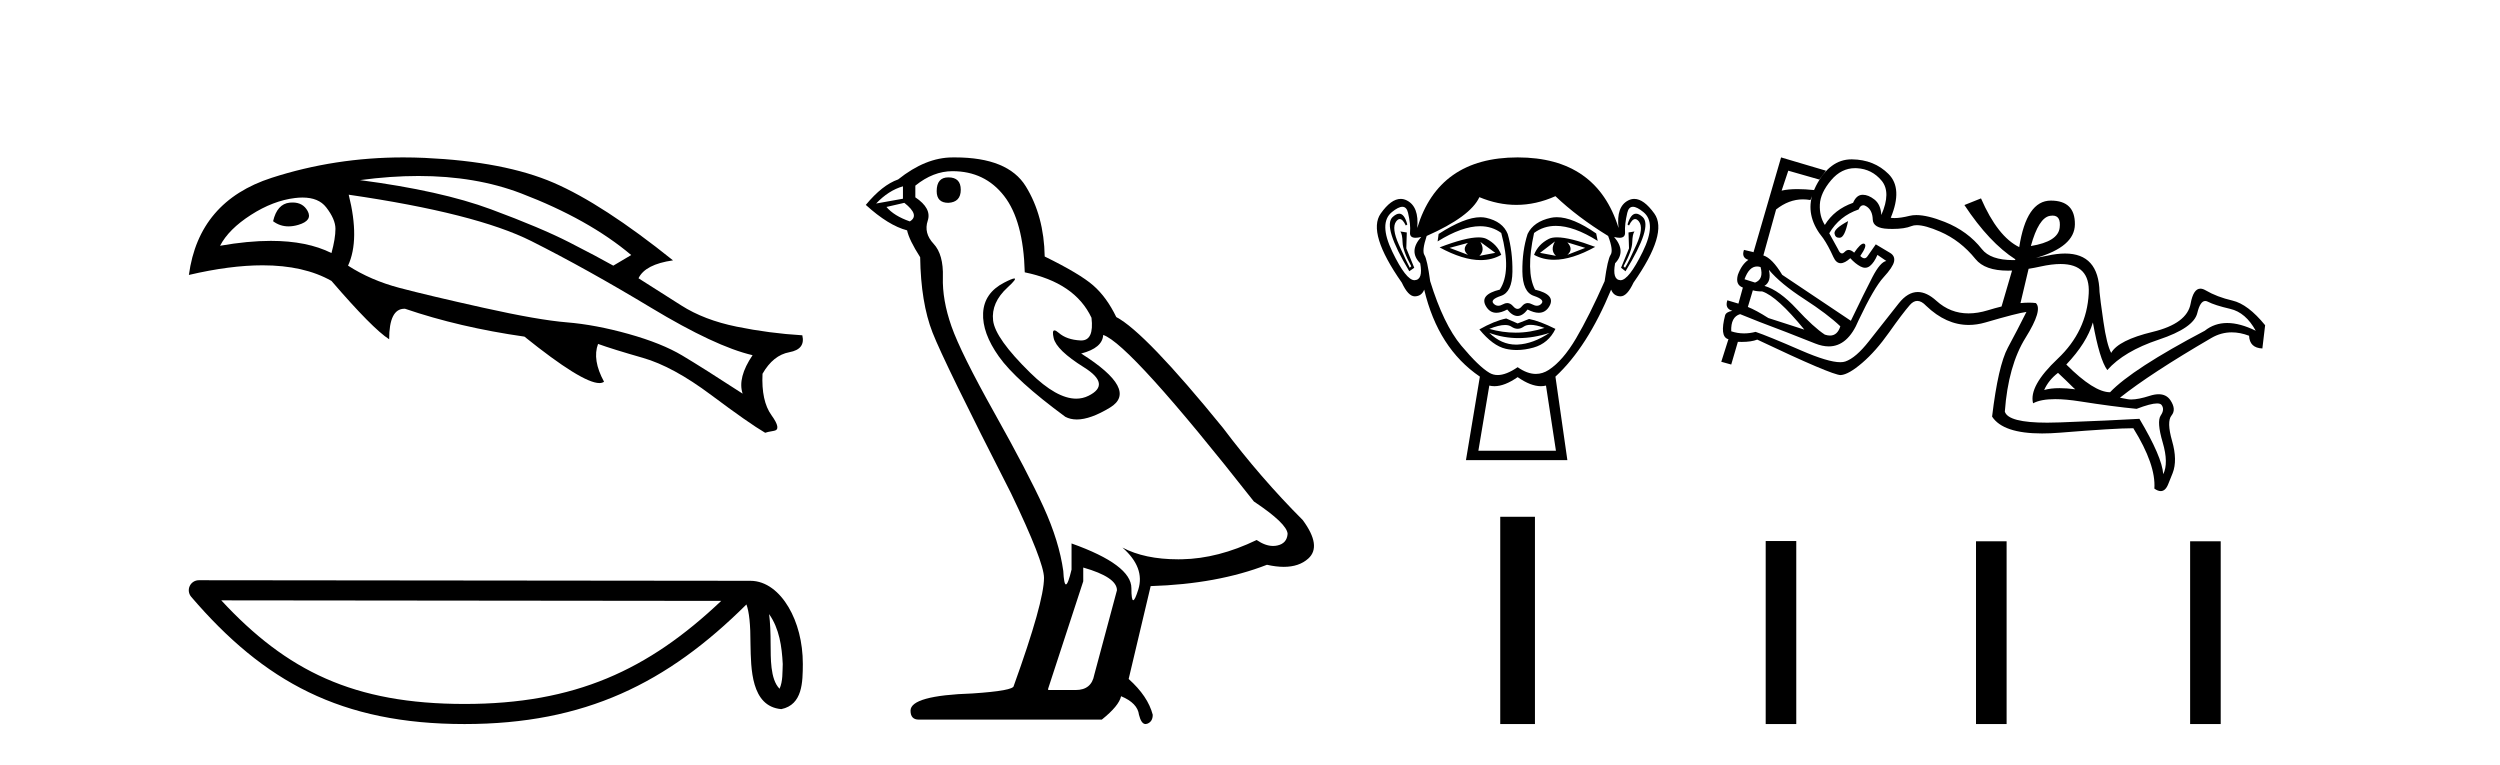 <?xml version='1.0' encoding='UTF-8' standalone='yes'?><svg xmlns='http://www.w3.org/2000/svg' xmlns:xlink='http://www.w3.org/1999/xlink' width='134.0' height='41.0' ><path d='M 15.685 10.854 Q 15.609 10.854 15.527 10.862 Q 14.852 10.933 14.638 11.858 Q 15.007 12.134 15.466 12.134 Q 15.714 12.134 15.989 12.053 Q 16.771 11.822 16.487 11.307 Q 16.237 10.854 15.685 10.854 ZM 16.216 10.588 Q 17.075 10.588 17.482 11.111 Q 17.98 11.751 17.98 12.266 Q 17.98 12.782 17.767 13.564 Q 16.461 12.911 14.515 12.911 Q 13.283 12.911 11.795 13.173 Q 12.257 12.284 13.448 11.52 Q 14.638 10.756 15.811 10.614 Q 16.025 10.588 16.216 10.588 ZM 22.43 9.433 Q 25.495 9.433 27.933 10.365 Q 31.558 11.751 33.833 13.67 L 32.873 14.239 Q 32.056 13.777 30.527 12.995 Q 28.999 12.213 26.315 11.218 Q 23.632 10.223 19.295 9.654 Q 20.937 9.433 22.43 9.433 ZM 18.691 10.436 Q 25.516 11.431 28.484 12.924 Q 31.452 14.417 34.9 16.496 Q 38.348 18.576 40.338 19.038 Q 39.521 20.246 39.805 21.1 Q 37.672 19.713 36.57 19.056 Q 35.468 18.398 33.691 17.9 Q 31.914 17.403 30.385 17.278 Q 28.857 17.154 25.907 16.496 Q 22.956 15.839 21.41 15.43 Q 19.864 15.021 18.655 14.239 Q 19.295 12.853 18.691 10.436 ZM 21.618 8.437 Q 17.953 8.437 14.567 9.529 Q 10.657 10.791 10.124 14.737 Q 12.329 14.221 14.074 14.221 Q 16.294 14.221 17.767 15.057 Q 19.97 17.616 20.859 18.185 Q 20.859 16.549 21.677 16.549 Q 21.694 16.549 21.712 16.55 Q 24.627 17.545 28.11 18.043 Q 31.207 20.532 32.126 20.532 Q 32.283 20.532 32.376 20.46 Q 31.736 19.287 32.056 18.434 L 32.056 18.434 Q 32.838 18.718 34.455 19.18 Q 36.073 19.642 38.116 21.171 Q 40.16 22.699 41.013 23.197 Q 41.085 23.161 41.493 23.09 Q 41.902 23.019 41.351 22.255 Q 40.8 21.491 40.871 20.033 Q 41.44 19.038 42.311 18.878 Q 43.182 18.718 43.004 17.972 Q 41.227 17.865 39.485 17.509 Q 37.743 17.154 36.517 16.372 Q 35.291 15.59 34.224 14.915 Q 34.58 14.168 36.073 13.955 Q 32.305 10.933 29.674 9.796 Q 27.044 8.659 22.761 8.463 Q 22.186 8.437 21.618 8.437 Z' style='fill:#000000;stroke:none' /><path d='M 41.224 32.915 C 41.775 33.696 41.908 34.662 41.955 35.591 C 41.934 36.03 41.967 36.505 41.785 36.917 C 41.271 36.405 41.316 35.222 41.305 34.559 C 41.305 33.906 41.283 33.37 41.224 32.915 ZM 11.86 32.179 L 38.657 32.208 C 34.743 35.919 30.817 37.732 24.901 37.732 C 18.96 37.732 15.366 35.963 11.86 32.179 ZM 10.658 31.1 C 10.448 31.1 10.256 31.222 10.168 31.413 C 10.08 31.604 10.112 31.83 10.249 31.99 C 14.142 36.533 18.273 38.809 24.901 38.809 C 31.352 38.809 35.759 36.623 40.009 32.398 C 40.155 32.803 40.227 33.44 40.227 34.559 C 40.254 35.803 40.244 37.865 41.877 38.009 C 43.026 37.773 43.025 36.546 43.032 35.591 C 43.032 34.416 42.745 33.351 42.265 32.542 C 41.786 31.733 41.076 31.131 40.216 31.131 L 10.658 31.1 C 10.658 31.1 10.658 31.1 10.658 31.1 Z' style='fill:#000000;stroke:none' /><path d='M 50.833 9.507 Q 50.206 9.507 50.206 10.245 Q 50.206 10.872 50.833 10.872 Q 51.497 10.835 51.497 10.171 Q 51.497 9.507 50.833 9.507 ZM 48.398 9.987 L 48.398 10.651 L 46.96 10.909 Q 47.624 10.208 48.398 9.987 ZM 48.472 10.872 Q 49.321 11.536 48.767 11.868 Q 47.919 11.573 47.513 11.093 L 48.472 10.872 ZM 51.054 9.175 Q 52.787 9.175 53.82 10.503 Q 54.853 11.831 54.927 14.597 Q 57.619 15.15 58.504 17.031 Q 58.648 18.249 57.956 18.249 Q 57.935 18.249 57.914 18.248 Q 57.176 18.211 56.752 17.843 Q 56.598 17.709 56.519 17.709 Q 56.382 17.709 56.476 18.119 Q 56.623 18.765 58.099 19.687 Q 59.574 20.609 58.338 21.217 Q 58.032 21.368 57.685 21.368 Q 56.636 21.368 55.222 19.982 Q 53.341 18.138 53.23 17.179 Q 53.119 16.22 54.005 15.408 Q 54.531 14.926 54.366 14.926 Q 54.254 14.926 53.82 15.15 Q 52.751 15.703 52.695 16.773 Q 52.64 17.843 53.544 19.115 Q 54.447 20.388 57.103 22.342 Q 57.374 22.484 57.717 22.484 Q 58.447 22.484 59.5 21.844 Q 61.049 20.904 57.951 18.949 Q 59.094 18.654 59.131 17.953 Q 60.57 18.433 67.208 26.879 Q 68.979 28.059 69.016 28.612 Q 68.979 29.129 68.462 29.239 Q 68.352 29.263 68.238 29.263 Q 67.82 29.263 67.356 28.944 Q 65.291 29.94 63.354 29.977 Q 63.252 29.979 63.152 29.979 Q 61.352 29.979 60.164 29.35 L 60.164 29.35 Q 61.381 30.42 61.012 31.6 Q 60.833 32.172 60.741 32.172 Q 60.643 32.172 60.643 31.526 Q 60.643 30.272 57.435 29.129 L 57.435 30.53 Q 57.246 31.324 57.134 31.324 Q 57.028 31.324 56.992 30.604 Q 56.771 29.018 55.941 27.192 Q 55.111 25.367 53.304 22.139 Q 51.497 18.912 50.999 17.492 Q 50.501 16.072 50.538 14.855 Q 50.575 13.638 50.04 13.066 Q 49.505 12.495 49.726 11.831 Q 49.948 11.167 49.062 10.577 L 49.062 9.95 Q 50.021 9.175 51.054 9.175 ZM 58.062 30.42 Q 59.869 30.936 59.869 31.637 L 58.652 36.173 Q 58.504 36.985 57.656 36.985 L 56.181 36.985 L 56.181 36.911 L 58.062 31.157 L 58.062 30.42 ZM 51.187 8.437 Q 51.121 8.437 51.054 8.438 Q 49.616 8.438 48.14 9.618 Q 47.292 9.913 46.407 10.983 Q 47.624 12.089 48.62 12.347 Q 48.73 12.864 49.321 13.786 Q 49.357 16.22 49.984 17.824 Q 50.611 19.429 54.189 26.436 Q 55.959 30.124 55.959 30.973 Q 55.959 32.264 54.337 36.763 Q 54.337 37.022 52.124 37.169 Q 48.804 37.28 48.804 38.091 Q 48.804 38.571 49.247 38.571 L 59.057 38.571 Q 59.98 37.833 60.09 37.317 Q 60.975 37.685 61.049 38.312 Q 61.173 38.809 61.402 38.809 Q 61.445 38.809 61.492 38.792 Q 61.787 38.681 61.787 38.312 Q 61.529 37.317 60.496 36.394 L 61.676 31.415 Q 65.254 31.305 67.909 30.272 Q 68.401 30.383 68.811 30.383 Q 69.63 30.383 70.122 29.94 Q 70.86 29.276 69.827 27.875 Q 67.577 25.625 65.549 22.932 Q 61.381 17.806 59.832 16.994 Q 59.316 15.925 58.596 15.298 Q 57.877 14.671 55.996 13.749 Q 55.959 11.573 54.982 9.987 Q 54.027 8.437 51.187 8.437 Z' style='fill:#000000;stroke:none' /><path d='M 78.682 13.02 Q 78.335 13.366 78.682 13.659 L 77.696 13.286 L 78.682 13.02 ZM 84.011 12.993 L 84.97 13.286 L 84.011 13.659 Q 84.357 13.366 84.011 12.993 ZM 79.348 12.967 L 80.147 13.553 L 79.295 13.713 Q 79.614 13.419 79.348 12.967 ZM 83.345 12.94 L 83.345 12.94 Q 83.078 13.419 83.398 13.713 L 82.545 13.553 L 83.345 12.94 ZM 83.456 12.722 Q 83.177 12.722 83.012 12.807 Q 82.439 13.1 82.226 13.659 Q 82.704 13.924 83.296 13.924 Q 84.252 13.924 85.503 13.233 Q 84.14 12.722 83.456 12.722 ZM 79.249 12.724 Q 78.559 12.724 77.163 13.26 Q 78.412 13.941 79.364 13.941 Q 79.977 13.941 80.467 13.659 Q 80.254 13.1 79.681 12.807 Q 79.519 12.724 79.249 12.724 ZM 74.997 11.453 Q 74.841 11.453 74.645 11.634 Q 74.099 12.141 75.538 14.539 L 75.804 14.352 L 75.378 13.313 L 75.404 12.46 L 75.058 12.407 L 75.058 12.407 Q 75.165 12.54 75.178 12.993 Q 75.191 13.446 75.644 14.272 L 75.564 14.352 Q 75.378 14.006 74.978 13.113 Q 74.578 12.22 74.831 11.874 Q 74.928 11.742 75.027 11.742 Q 75.186 11.742 75.351 12.087 L 75.431 12.034 Q 75.277 11.453 74.997 11.453 ZM 87.692 11.453 Q 87.406 11.453 87.235 12.034 L 87.315 12.087 Q 87.479 11.742 87.644 11.742 Q 87.746 11.742 87.848 11.874 Q 88.114 12.22 87.714 13.113 Q 87.315 14.006 87.102 14.352 L 87.022 14.272 Q 87.475 13.446 87.488 12.993 Q 87.501 12.54 87.608 12.407 L 87.608 12.407 L 87.288 12.46 L 87.315 13.313 L 86.888 14.352 L 87.128 14.539 Q 88.594 12.141 88.048 11.634 Q 87.852 11.453 87.692 11.453 ZM 75.167 11.084 Q 75.395 11.084 75.471 11.408 Q 75.617 12.034 75.578 12.447 Q 75.549 12.745 75.873 12.745 Q 75.999 12.745 76.177 12.7 L 76.177 12.7 Q 75.484 13.473 76.124 14.112 Q 76.284 14.992 75.831 15.018 Q 75.823 15.019 75.815 15.019 Q 75.365 15.019 74.632 13.499 Q 73.886 11.954 74.605 11.368 Q 74.953 11.084 75.167 11.084 ZM 87.526 11.084 Q 87.74 11.084 88.087 11.368 Q 88.807 11.954 88.048 13.499 Q 87.301 15.019 86.863 15.019 Q 86.856 15.019 86.848 15.018 Q 86.409 14.992 86.569 14.112 Q 87.182 13.473 86.515 12.7 L 86.515 12.7 Q 86.686 12.745 86.808 12.745 Q 87.121 12.745 87.102 12.447 Q 87.075 12.034 87.222 11.408 Q 87.297 11.084 87.526 11.084 ZM 83.447 11.642 Q 83.282 11.642 83.131 11.674 Q 82.199 11.874 81.879 12.54 Q 81.586 13.446 81.599 14.552 Q 81.613 15.658 82.212 15.858 Q 82.812 16.057 82.625 16.271 Q 82.522 16.388 82.379 16.388 Q 82.262 16.388 82.119 16.31 Q 81.997 16.244 81.888 16.244 Q 81.713 16.244 81.573 16.417 Q 81.459 16.557 81.343 16.557 Q 81.226 16.557 81.106 16.417 Q 80.958 16.244 80.785 16.244 Q 80.677 16.244 80.56 16.31 Q 80.423 16.388 80.307 16.388 Q 80.164 16.388 80.054 16.271 Q 79.854 16.057 80.454 15.858 Q 81.053 15.658 81.066 14.565 Q 81.08 13.473 80.813 12.54 Q 80.547 11.874 79.654 11.674 Q 79.513 11.643 79.353 11.643 Q 78.501 11.643 77.11 12.54 L 77.056 12.94 Q 78.367 12.125 79.333 12.125 Q 79.977 12.125 80.467 12.487 Q 81.026 14.565 80.387 15.524 Q 79.295 15.791 79.641 16.404 Q 79.845 16.765 80.207 16.765 Q 80.459 16.765 80.787 16.59 Q 81.066 16.937 81.34 16.937 Q 81.613 16.937 81.879 16.59 Q 82.218 16.765 82.476 16.765 Q 82.847 16.765 83.052 16.404 Q 83.398 15.791 82.279 15.524 Q 81.773 14.565 82.226 12.487 Q 82.735 12.107 83.395 12.107 Q 84.356 12.107 85.636 12.913 L 85.556 12.514 Q 84.305 11.642 83.447 11.642 ZM 82.036 17.411 Q 82.334 17.411 82.785 17.576 Q 82.023 17.83 81.239 17.83 Q 80.542 17.83 79.827 17.629 Q 80.343 17.42 80.669 17.42 Q 80.881 17.42 81.013 17.51 Q 81.18 17.623 81.343 17.623 Q 81.506 17.623 81.666 17.51 Q 81.805 17.411 82.036 17.411 ZM 79.827 17.843 Q 80.587 18.122 81.393 18.122 Q 82.199 18.122 83.052 17.843 L 83.052 17.843 Q 82.172 18.429 81.346 18.469 Q 81.299 18.471 81.253 18.471 Q 80.481 18.471 79.827 17.843 ZM 80.733 17.07 Q 80.094 17.203 79.295 17.656 Q 80.014 18.535 80.707 18.695 Q 80.993 18.761 81.298 18.761 Q 81.73 18.761 82.199 18.629 Q 82.998 18.402 83.371 17.629 Q 82.519 17.203 81.959 17.097 L 81.346 17.336 L 80.733 17.07 ZM 83.371 10.515 Q 84.544 11.634 86.196 12.647 Q 86.489 13.419 86.329 13.659 Q 86.169 13.899 86.009 15.071 Q 85.183 16.937 84.477 18.136 Q 83.771 19.335 83.012 19.828 Q 82.681 20.042 82.323 20.042 Q 81.858 20.042 81.346 19.681 Q 80.733 20.102 80.275 20.102 Q 80.037 20.102 79.841 19.988 Q 79.268 19.654 78.322 18.522 Q 77.376 17.39 76.657 15.071 Q 76.497 13.899 76.35 13.673 Q 76.204 13.446 76.47 12.647 Q 78.815 11.608 79.295 10.568 Q 80.289 10.982 81.278 10.982 Q 82.328 10.982 83.371 10.515 ZM 81.346 20.214 Q 82.044 20.7 82.59 20.7 Q 82.733 20.7 82.865 20.667 L 83.398 24.158 L 79.241 24.158 L 79.827 20.667 Q 79.96 20.7 80.102 20.7 Q 80.649 20.7 81.346 20.214 ZM 81.346 8.437 Q 77.11 8.437 75.964 12.22 Q 76.07 11.075 75.404 10.742 Q 75.243 10.661 75.077 10.661 Q 74.56 10.661 74.005 11.448 Q 73.273 12.487 75.138 15.151 Q 75.478 15.884 75.831 15.884 Q 75.838 15.884 75.844 15.884 Q 76.204 15.871 76.337 15.524 Q 77.083 18.669 79.321 20.187 L 78.575 24.664 L 84.011 24.664 L 83.371 20.187 Q 85.077 18.615 86.356 15.524 Q 86.489 15.871 86.848 15.884 Q 86.855 15.884 86.861 15.884 Q 87.214 15.884 87.555 15.151 Q 89.42 12.487 88.674 11.448 Q 88.109 10.661 87.597 10.661 Q 87.433 10.661 87.275 10.742 Q 86.622 11.075 86.755 12.22 Q 85.583 8.437 81.346 8.437 Z' style='fill:#000000;stroke:none' /><path d='M 80.413 27.699 L 80.413 38.809 L 82.273 38.809 L 82.273 27.699 Z' style='fill:#000000;stroke:none' /><path d='M 97.233 10.187 Q 97.233 10.187 97.233 10.187 L 97.233 10.187 Q 97.233 10.187 97.233 10.187 ZM 99.435 9.013 Q 99.484 9.013 99.533 9.016 Q 100.334 9.06 100.854 9.684 Q 101.373 10.307 100.839 11.524 Q 100.809 10.96 100.468 10.693 Q 100.144 10.44 99.848 10.44 Q 99.831 10.44 99.815 10.441 Q 99.503 10.455 99.325 10.871 Q 98.316 11.227 97.811 12.058 Q 97.514 11.584 97.544 10.96 Q 97.573 10.337 98.152 9.654 Q 98.696 9.013 99.435 9.013 ZM 99.058 11.851 Q 98.286 12.266 98.33 12.519 Q 98.37 12.744 98.576 12.744 Q 98.601 12.744 98.627 12.741 Q 98.88 12.712 99.058 11.851 ZM 110.017 11.556 Q 110.476 11.556 110.398 12.207 Q 110.309 12.949 108.854 13.187 Q 109.27 11.673 109.878 11.569 Q 109.953 11.556 110.017 11.556 ZM 109.132 13.824 Q 109.132 13.824 109.132 13.824 L 109.132 13.824 Q 109.132 13.824 109.132 13.824 ZM 94.177 14.283 Q 94.268 14.283 94.367 14.315 Q 94.545 14.968 94.071 15.146 L 93.506 14.968 Q 93.751 14.283 94.177 14.283 ZM 108.298 16.246 L 108.298 16.246 L 108.298 16.246 Q 108.298 16.246 108.298 16.246 ZM 97.121 10.513 Q 96.809 11.666 97.722 12.771 Q 97.989 13.157 98.271 13.78 Q 98.419 14.108 98.661 14.108 Q 98.88 14.108 99.176 13.84 Q 99.444 14.136 99.726 14.285 Q 99.854 14.352 99.97 14.352 Q 100.109 14.352 100.23 14.255 Q 100.453 14.077 100.631 13.662 L 101.106 13.988 Q 100.78 14.047 100.364 14.849 Q 99.948 15.65 99.206 17.194 L 95.525 14.73 Q 94.991 13.84 94.516 13.691 L 95.199 11.227 Q 95.881 10.686 96.639 10.686 Q 96.836 10.686 97.039 10.723 L 97.121 10.513 ZM 93.952 15.561 Q 94.16 15.621 94.456 15.621 Q 95.258 15.888 96.713 17.669 L 94.783 17.046 Q 94.13 16.63 93.685 16.452 L 93.952 15.561 ZM 94.813 14.463 Q 95.436 15.205 96.698 16.022 Q 97.959 16.838 98.642 17.491 Q 98.485 17.986 98.088 17.986 Q 97.961 17.986 97.811 17.936 Q 97.217 17.55 96.297 16.556 Q 95.377 15.561 94.575 15.324 Q 94.961 15.086 94.813 14.463 ZM 99.868 11.002 Q 99.958 11.002 100.067 11.079 Q 100.364 11.287 100.379 11.762 Q 100.394 12.237 101.21 12.266 Q 101.327 12.271 101.435 12.271 Q 102.088 12.271 102.457 12.118 Q 102.574 12.069 102.741 12.069 Q 103.187 12.069 103.986 12.415 Q 105.084 12.89 105.886 13.884 Q 106.387 14.507 107.628 14.507 Q 107.735 14.507 107.846 14.502 L 107.846 14.502 L 107.283 16.428 L 107.283 16.428 Q 106.938 16.512 106.553 16.63 Q 106.004 16.798 105.514 16.798 Q 104.535 16.798 103.793 16.125 Q 103.271 15.652 102.794 15.652 Q 102.255 15.652 101.774 16.259 Q 100.869 17.402 100.171 18.293 Q 99.473 19.183 98.909 19.376 Q 98.798 19.414 98.639 19.414 Q 97.989 19.414 96.534 18.782 Q 94.724 17.996 94.1 17.788 Q 93.785 17.87 93.483 17.87 Q 93.13 17.87 92.794 17.758 Q 92.764 16.986 93.269 16.838 L 94.308 17.254 Q 95.733 17.788 97.291 18.411 Q 97.681 18.567 98.022 18.567 Q 99.043 18.567 99.622 17.164 Q 100.453 15.413 100.958 14.864 Q 101.462 14.315 101.522 14.018 Q 101.581 13.721 101.314 13.558 Q 101.047 13.394 100.542 13.097 Q 100.245 13.513 100.097 13.736 Q 100.025 13.843 99.932 13.843 Q 99.833 13.843 99.711 13.721 Q 100.097 13.157 99.933 13.068 Q 99.911 13.056 99.885 13.056 Q 99.718 13.056 99.384 13.543 Q 99.222 13.397 99.087 13.397 Q 98.974 13.397 98.88 13.498 Q 98.8 13.584 98.729 13.584 Q 98.615 13.584 98.523 13.365 L 98.048 12.504 Q 98.583 11.584 99.622 11.227 Q 99.716 11.002 99.868 11.002 ZM 111.234 20.866 Q 111.234 20.866 111.234 20.866 L 111.234 20.866 Q 111.234 20.866 111.234 20.866 ZM 110.309 19.985 Q 110.724 20.371 111.125 20.771 Q 111.171 20.818 111.234 20.866 L 111.234 20.866 Q 110.767 20.805 110.389 20.805 Q 109.904 20.805 109.567 20.905 Q 109.804 20.371 110.309 19.985 ZM 118.201 16.133 Q 118.267 16.133 118.339 16.17 Q 118.71 16.363 119.541 16.556 Q 120.372 16.749 120.907 17.728 Q 120.061 17.313 119.378 17.313 Q 118.695 17.313 118.175 17.728 Q 114.287 19.777 113.099 21.024 Q 112.238 21.024 110.754 19.539 Q 111.852 18.382 112.179 17.283 Q 112.535 19.272 112.951 19.836 Q 113.841 18.827 115.712 18.203 Q 117.582 17.58 117.775 16.779 Q 117.93 16.133 118.201 16.133 ZM 110.445 14.151 Q 112.037 14.151 111.956 15.725 Q 111.852 17.758 110.294 19.228 Q 108.735 20.697 108.973 21.617 Q 109.384 21.394 110.158 21.394 Q 110.723 21.394 111.481 21.513 Q 113.277 21.795 114.524 21.914 Q 115.279 21.624 115.618 21.624 Q 115.798 21.624 115.86 21.706 Q 116.038 21.944 115.815 22.27 Q 115.593 22.597 115.919 23.71 Q 116.246 24.823 115.949 25.417 Q 115.89 24.497 114.673 22.449 Q 113.159 22.538 110.413 22.641 Q 110.05 22.655 109.732 22.655 Q 107.639 22.655 107.459 22.063 Q 107.637 19.599 108.572 18.1 Q 109.507 16.6 109.121 16.244 Q 108.946 16.222 108.744 16.222 Q 108.535 16.222 108.298 16.246 L 108.298 16.246 L 108.733 14.408 L 108.733 14.408 Q 109.039 14.359 109.374 14.285 Q 109.981 14.151 110.445 14.151 ZM 95.466 8.437 L 93.981 13.543 L 93.981 13.513 L 93.477 13.394 L 93.477 13.394 Q 93.328 13.81 93.714 13.929 Q 93.358 14.166 93.15 14.73 Q 93.002 15.265 93.417 15.413 L 93.18 16.274 L 92.586 16.096 L 92.586 16.096 Q 92.438 16.541 92.853 16.66 Q 92.527 16.719 92.467 16.897 Q 92.171 18.025 92.616 18.174 L 92.646 18.174 L 92.26 19.391 L 92.794 19.539 L 93.15 18.322 Q 93.259 18.327 93.361 18.327 Q 93.868 18.327 94.189 18.203 Q 98.195 20.104 98.658 20.104 Q 98.666 20.104 98.672 20.103 Q 99.087 20.074 99.815 19.45 Q 100.542 18.827 101.255 17.818 Q 101.967 16.808 102.368 16.348 Q 102.559 16.129 102.767 16.129 Q 102.995 16.129 103.243 16.393 Q 104.312 17.417 105.524 17.417 Q 105.962 17.417 106.42 17.283 Q 108.142 16.779 108.617 16.719 L 108.617 16.719 Q 108.142 17.669 107.622 18.634 Q 107.103 19.599 106.776 22.33 Q 107.362 23.233 109.453 23.233 Q 109.905 23.233 110.427 23.191 Q 113.366 22.953 114.346 22.953 Q 115.563 24.912 115.474 26.189 Q 115.663 26.323 115.815 26.323 Q 116.068 26.323 116.216 25.951 L 116.454 25.358 Q 116.721 24.675 116.424 23.636 Q 116.127 22.597 116.394 22.27 Q 116.661 21.944 116.335 21.454 Q 116.119 21.131 115.703 21.131 Q 115.489 21.131 115.222 21.217 Q 114.614 21.412 114.236 21.412 Q 114.125 21.412 114.034 21.395 Q 113.9 21.37 113.629 21.317 L 113.629 21.317 Q 115.268 20.016 118.532 18.114 Q 119.049 17.814 119.623 17.814 Q 120.07 17.814 120.55 17.996 Q 120.58 18.649 121.263 18.678 L 121.411 17.432 Q 120.491 16.304 119.66 16.111 Q 118.829 15.918 118.22 15.561 Q 118.068 15.472 117.942 15.472 Q 117.563 15.472 117.418 16.274 Q 117.226 17.343 115.385 17.788 Q 113.544 18.233 113.159 18.916 Q 112.921 18.471 112.743 17.239 Q 112.565 16.007 112.535 15.65 Q 112.487 13.589 110.687 13.589 Q 110.258 13.589 109.73 13.706 Q 109.418 13.775 109.132 13.824 L 109.132 13.824 Q 111.2 13.227 111.214 12.029 Q 111.229 10.752 109.923 10.752 Q 108.617 10.752 108.231 13.246 Q 107.073 12.682 106.182 10.634 L 105.292 10.99 Q 106.628 13.008 108.023 13.899 L 108.011 13.94 L 108.011 13.94 Q 107.956 13.941 107.903 13.941 Q 106.691 13.941 106.227 13.35 Q 105.47 12.385 104.238 11.895 Q 103.314 11.528 102.716 11.528 Q 102.516 11.528 102.353 11.569 Q 101.874 11.688 101.555 11.688 Q 101.439 11.688 101.344 11.673 Q 101.997 10.099 101.225 9.327 Q 100.453 8.556 99.266 8.541 Q 99.253 8.541 99.241 8.541 Q 98.071 8.541 97.336 9.966 Q 97.279 10.076 97.233 10.187 L 97.233 10.187 Q 96.74 10.136 96.344 10.136 Q 95.842 10.136 95.495 10.218 L 95.852 9.149 L 97.514 9.624 L 97.87 9.149 L 95.466 8.437 Z' style='fill:#000000;stroke:none' /><path d='M 94.641 28.999 L 94.641 38.809 L 96.28 38.809 L 96.28 28.999 ZM 105.914 29.013 L 105.914 38.809 L 107.554 38.809 L 107.554 29.013 ZM 117.391 29.013 L 117.391 38.809 L 119.03 38.809 L 119.03 29.013 Z' style='fill:#000000;stroke:none' /></svg>